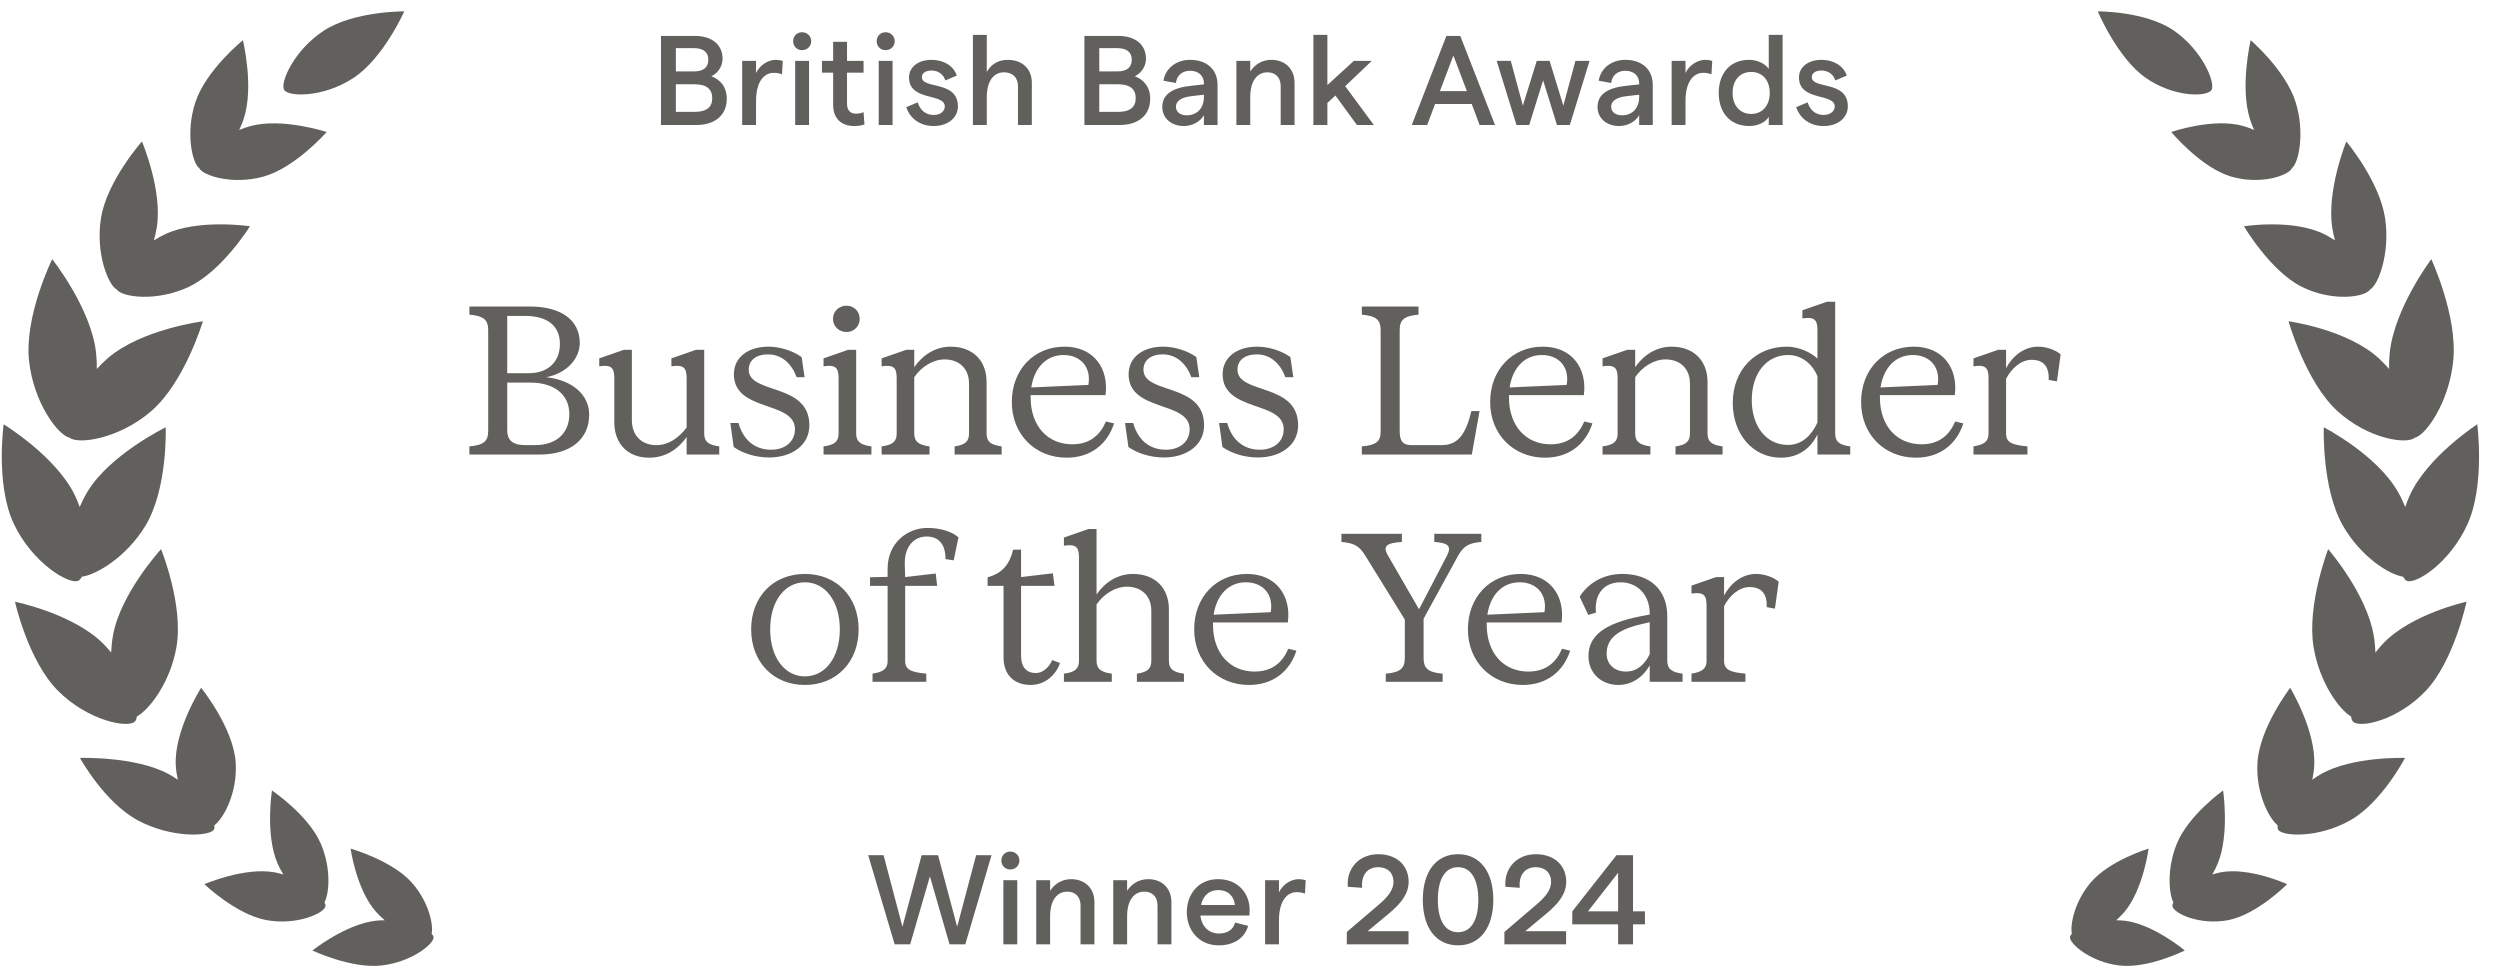<svg width="110" height="43" viewBox="0 0 110 43" fill="none" xmlns="http://www.w3.org/2000/svg">
<path d="M8.763 7.394C8.912 7.722 10.22 8.15 11.59 7.771C12.996 7.381 14.373 5.809 14.373 5.809C14.373 5.809 12.411 5.162 11.004 5.552C10.837 5.598 10.677 5.655 10.524 5.719C10.598 5.565 10.665 5.403 10.722 5.232C11.191 3.818 10.687 1.77 10.687 1.77C10.687 1.77 9.069 3.077 8.599 4.491C8.152 5.836 8.46 7.171 8.763 7.394Z" fill="#62605D"/>
<path d="M15.547 3.434C16.869 2.569 17.788 0.5 17.788 0.5C17.788 0.5 15.57 0.484 14.248 1.349C12.926 2.214 12.31 3.647 12.504 3.957C12.697 4.268 14.225 4.298 15.547 3.434Z" fill="#62605D"/>
<path d="M5.14 12.74C5.362 13.072 6.87 13.295 8.302 12.624C9.772 11.934 10.998 9.956 10.998 9.956C10.998 9.956 8.736 9.615 7.265 10.305C7.09 10.387 6.926 10.48 6.77 10.578C6.823 10.395 6.867 10.205 6.899 10.007C7.161 8.372 6.245 6.225 6.245 6.225C6.245 6.225 4.706 7.958 4.444 9.594C4.194 11.149 4.768 12.553 5.14 12.74L5.14 12.74Z" fill="#62605D"/>
<path d="M3.058 19.256C3.416 19.565 5.22 19.328 6.657 18.087C8.132 16.812 8.926 14.136 8.926 14.136C8.926 14.136 6.218 14.485 4.743 15.76C4.568 15.911 4.407 16.071 4.259 16.235C4.263 16.008 4.254 15.775 4.229 15.538C4.021 13.572 2.297 11.403 2.297 11.403C2.297 11.403 1.068 13.901 1.277 15.867C1.474 17.737 2.572 19.163 3.058 19.256L3.058 19.256Z" fill="#62605D"/>
<path d="M3.445 25.552C3.502 25.526 3.556 25.462 3.605 25.374C4.233 25.294 5.566 24.511 6.4 23.131C7.39 21.493 7.291 18.801 7.291 18.801C7.291 18.801 4.841 19.995 3.851 21.632C3.716 21.855 3.604 22.082 3.507 22.308C3.447 22.141 3.38 21.973 3.301 21.807C2.48 20.085 0.161 18.669 0.161 18.669C0.161 18.669 -0.208 21.339 0.614 23.061C1.435 24.783 3.044 25.739 3.445 25.552Z" fill="#62605D"/>
<path d="M5.938 31.745C5.98 31.701 6.007 31.624 6.021 31.525C6.556 31.237 7.483 30.054 7.761 28.488C8.091 26.629 7.087 24.163 7.087 24.163C7.087 24.163 5.299 26.108 4.97 27.967C4.925 28.22 4.901 28.469 4.891 28.712C4.78 28.578 4.664 28.445 4.536 28.317C3.216 26.999 0.659 26.476 0.659 26.476C0.659 26.476 1.236 29.082 2.557 30.4C3.878 31.718 5.643 32.056 5.938 31.745Z" fill="#62605D"/>
<path d="M9.434 36.313C9.857 35.984 10.45 34.868 10.372 33.566C10.279 32.027 8.85 30.264 8.85 30.264C8.85 30.264 7.642 32.155 7.735 33.695C7.748 33.908 7.781 34.111 7.824 34.309C7.694 34.221 7.562 34.135 7.417 34.057C5.943 33.267 3.518 33.349 3.518 33.349C3.518 33.349 4.59 35.305 6.064 36.095C7.537 36.885 9.207 36.81 9.409 36.506C9.438 36.463 9.442 36.394 9.434 36.313Z" fill="#62605D"/>
<path d="M14.32 39.873C14.328 39.829 14.31 39.769 14.278 39.703C14.489 39.305 14.579 38.197 14.116 37.124C13.568 35.855 11.966 34.781 11.966 34.781C11.966 34.781 11.663 36.718 12.211 37.987C12.287 38.163 12.374 38.325 12.468 38.478C12.344 38.442 12.22 38.407 12.088 38.383C10.756 38.14 8.992 38.904 8.992 38.904C8.992 38.904 10.391 40.242 11.724 40.485C13.057 40.727 14.266 40.187 14.32 39.873Z" fill="#62605D"/>
<path d="M18.991 41.087C19.079 40.675 18.857 39.663 18.12 38.835C17.247 37.856 15.426 37.338 15.426 37.338C15.426 37.338 15.676 39.145 16.549 40.125C16.67 40.26 16.798 40.381 16.93 40.492C16.802 40.493 16.674 40.496 16.543 40.511C15.208 40.659 13.745 41.821 13.745 41.821C13.745 41.821 15.447 42.63 16.781 42.482C18.115 42.333 19.113 41.521 19.078 41.227C19.072 41.185 19.039 41.137 18.991 41.087L18.991 41.087Z" fill="#62605D"/>
<path d="M29.083 5.5V1.58H30.572C31.3 1.58 31.793 1.944 31.793 2.588C31.793 2.952 31.547 3.243 31.3 3.355C31.681 3.495 31.978 3.814 31.978 4.346C31.978 5.069 31.457 5.5 30.639 5.5H29.083ZM29.738 3.142H30.533C30.953 3.142 31.166 2.963 31.166 2.633C31.166 2.297 30.953 2.118 30.527 2.118H29.738V3.142ZM29.738 4.923H30.561C31.087 4.923 31.339 4.716 31.339 4.318C31.339 3.921 31.087 3.708 30.561 3.708H29.738V4.923ZM34.408 3.271C34.308 3.226 34.173 3.204 34.044 3.204C33.63 3.204 33.266 3.574 33.266 4.447V5.5H32.656V2.678H33.266V3.215C33.417 2.879 33.787 2.633 34.128 2.633C34.235 2.633 34.358 2.65 34.442 2.683L34.408 3.271ZM35.29 2.207C35.066 2.207 34.898 2.034 34.898 1.815C34.898 1.591 35.066 1.418 35.29 1.418C35.52 1.418 35.694 1.591 35.694 1.815C35.694 2.034 35.52 2.207 35.29 2.207ZM34.988 5.5V2.678H35.598V5.5H34.988ZM38.036 5.478C37.901 5.522 37.745 5.545 37.588 5.545C37.056 5.545 36.658 5.254 36.658 4.61V3.198H36.166V2.678H36.658V1.838H37.269V2.678H37.997V3.198H37.269V4.576C37.269 4.856 37.425 5.002 37.655 5.002C37.761 5.002 37.89 4.985 37.997 4.934L38.036 5.478ZM38.965 2.207C38.741 2.207 38.573 2.034 38.573 1.815C38.573 1.591 38.741 1.418 38.965 1.418C39.195 1.418 39.368 1.591 39.368 1.815C39.368 2.034 39.195 2.207 38.965 2.207ZM38.663 5.5V2.678H39.273V5.5H38.663ZM41.084 5.545C40.395 5.545 40.003 5.119 39.874 4.716L40.378 4.503C40.473 4.806 40.691 5.058 41.084 5.058C41.375 5.058 41.571 4.89 41.571 4.688C41.571 4.078 39.997 4.475 39.997 3.406C39.997 2.963 40.383 2.633 40.994 2.633C41.526 2.633 41.974 2.913 42.097 3.327L41.593 3.54C41.52 3.26 41.257 3.103 40.999 3.103C40.731 3.103 40.563 3.21 40.563 3.394C40.563 3.938 42.148 3.523 42.148 4.682C42.148 5.17 41.722 5.545 41.084 5.545ZM42.808 5.5V1.535H43.418V3.165C43.614 2.812 43.945 2.633 44.342 2.633C44.981 2.633 45.401 3.03 45.401 3.646V5.5H44.79V3.786C44.79 3.411 44.555 3.182 44.174 3.182C43.704 3.182 43.418 3.59 43.418 4.279V5.5H42.808ZM47.714 5.5V1.58H49.203C49.931 1.58 50.424 1.944 50.424 2.588C50.424 2.952 50.178 3.243 49.931 3.355C50.312 3.495 50.609 3.814 50.609 4.346C50.609 5.069 50.088 5.5 49.27 5.5H47.714ZM48.369 3.142H49.164C49.584 3.142 49.797 2.963 49.797 2.633C49.797 2.297 49.584 2.118 49.158 2.118H48.369V3.142ZM48.369 4.923H49.192C49.718 4.923 49.971 4.716 49.971 4.318C49.971 3.921 49.718 3.708 49.192 3.708H48.369V4.923ZM52.362 2.633C53.079 2.633 53.572 3.036 53.572 3.742V5.5H52.972V5.069C52.81 5.354 52.463 5.545 52.088 5.545C51.528 5.545 51.141 5.192 51.141 4.71C51.141 4.156 51.572 3.859 52.44 3.77L52.972 3.714V3.674C52.972 3.327 52.732 3.114 52.362 3.114C52.02 3.114 51.78 3.316 51.74 3.652L51.192 3.551C51.281 2.997 51.763 2.633 52.362 2.633ZM52.211 5.074C52.687 5.074 52.967 4.744 52.972 4.285V4.167L52.435 4.229C51.976 4.279 51.74 4.447 51.74 4.694C51.74 4.918 51.925 5.074 52.211 5.074ZM54.401 5.5V2.678H55.011V3.148C55.202 2.846 55.527 2.633 55.941 2.633C56.54 2.633 56.96 3.03 56.96 3.641V5.5H56.35V3.781C56.35 3.428 56.132 3.182 55.773 3.182C55.297 3.182 55.011 3.585 55.011 4.262V5.5H54.401ZM59.704 5.5L58.758 4.201L58.405 4.531V5.5H57.789V1.535H58.405V3.742L59.57 2.678H60.359L59.189 3.792L60.449 5.5H59.704ZM65.103 5.5L64.756 4.576H63.143L62.796 5.5H62.118L63.641 1.58H64.252L65.781 5.5H65.103ZM63.356 4.01H64.543L63.949 2.442L63.356 4.01ZM66.726 5.5L65.853 2.678H66.474L67.006 4.649L67.617 2.678H68.182L68.787 4.649L69.319 2.678H69.941L69.073 5.5H68.507L67.897 3.534L67.286 5.5H66.726ZM71.513 2.633C72.23 2.633 72.722 3.036 72.722 3.742V5.5H72.123V5.069C71.961 5.354 71.614 5.545 71.239 5.545C70.678 5.545 70.292 5.192 70.292 4.71C70.292 4.156 70.723 3.859 71.591 3.77L72.123 3.714V3.674C72.123 3.327 71.882 3.114 71.513 3.114C71.171 3.114 70.93 3.316 70.891 3.652L70.343 3.551C70.432 2.997 70.914 2.633 71.513 2.633ZM71.362 5.074C71.838 5.074 72.118 4.744 72.123 4.285V4.167L71.586 4.229C71.126 4.279 70.891 4.447 70.891 4.694C70.891 4.918 71.076 5.074 71.362 5.074ZM75.305 3.271C75.204 3.226 75.07 3.204 74.941 3.204C74.526 3.204 74.162 3.574 74.162 4.447V5.5H73.552V2.678H74.162V3.215C74.314 2.879 74.683 2.633 75.025 2.633C75.131 2.633 75.254 2.65 75.338 2.683L75.305 3.271ZM76.973 5.545C76.111 5.545 75.624 4.94 75.624 4.089C75.624 3.238 76.111 2.633 76.962 2.633C77.326 2.633 77.657 2.795 77.825 3.03V1.535H78.435V5.5H77.825V5.142C77.69 5.377 77.349 5.545 76.973 5.545ZM77.052 5.013C77.545 5.013 77.869 4.643 77.869 4.089C77.869 3.529 77.545 3.165 77.052 3.165C76.559 3.165 76.234 3.529 76.234 4.089C76.234 4.643 76.559 5.013 77.052 5.013ZM80.241 5.545C79.552 5.545 79.16 5.119 79.031 4.716L79.535 4.503C79.631 4.806 79.849 5.058 80.241 5.058C80.532 5.058 80.728 4.89 80.728 4.688C80.728 4.078 79.155 4.475 79.155 3.406C79.155 2.963 79.541 2.633 80.151 2.633C80.683 2.633 81.132 2.913 81.255 3.327L80.751 3.54C80.678 3.26 80.415 3.103 80.157 3.103C79.888 3.103 79.72 3.21 79.72 3.394C79.72 3.938 81.305 3.523 81.305 4.682C81.305 5.17 80.879 5.545 80.241 5.545Z" fill="#62605D"/>
<path d="M20.653 19.641C21.288 19.586 21.481 19.411 21.481 18.96V14.526C21.481 14.075 21.288 13.9 20.653 13.845V13.486H23.302C24.682 13.486 25.51 14.075 25.51 15.096C25.51 15.759 24.958 16.421 24.038 16.596C25.225 16.734 25.924 17.396 25.924 18.243C25.924 19.328 25.096 20 23.744 20H20.653V19.641ZM22.318 18.924C22.318 19.328 22.502 19.586 23.118 19.586H23.532C24.471 19.586 25.05 19.071 25.05 18.215C25.05 17.36 24.388 16.835 23.339 16.835H22.318V18.924ZM23.265 16.421C24.13 16.421 24.636 15.906 24.636 15.133C24.636 14.324 24.066 13.9 23.109 13.9H22.318V16.421H23.265ZM28.556 20.138C27.627 20.138 27.029 19.531 27.029 18.574V16.633C27.029 16.154 26.873 16.044 26.367 16.118V15.768L27.452 15.391H27.802V18.482C27.802 19.154 28.216 19.586 28.887 19.586C29.403 19.586 29.853 19.282 30.212 18.813V16.633C30.212 16.154 30.047 16.044 29.541 16.118V15.768L30.626 15.391H30.985V19.071C30.985 19.411 31.141 19.577 31.647 19.641V20H30.212V19.227C29.789 19.825 29.228 20.138 28.556 20.138ZM33.846 20.129C33.266 20.129 32.714 19.963 32.282 19.669L32.135 18.611H32.494C32.696 19.356 33.211 19.788 33.929 19.788C34.536 19.788 34.978 19.439 34.978 18.887C34.978 17.617 32.291 18.142 32.291 16.467C32.291 15.722 32.917 15.253 33.809 15.253C34.324 15.253 34.895 15.437 35.272 15.713L35.401 16.596H35.051C34.84 16.016 34.407 15.593 33.791 15.593C33.257 15.593 32.944 15.86 32.944 16.265C32.944 17.369 35.612 16.826 35.612 18.712C35.612 19.604 34.821 20.129 33.846 20.129ZM36.236 19.641C36.742 19.577 36.898 19.411 36.898 19.071V16.633C36.898 16.154 36.742 16.044 36.236 16.118V15.768L37.321 15.391H37.671V19.071C37.671 19.411 37.836 19.577 38.342 19.641V20H36.236V19.641ZM37.248 14.609C36.916 14.609 36.65 14.36 36.65 14.029C36.65 13.698 36.916 13.45 37.248 13.45C37.569 13.45 37.827 13.698 37.827 14.029C37.827 14.36 37.569 14.609 37.248 14.609ZM38.792 19.641C39.298 19.577 39.454 19.411 39.454 19.071V16.633C39.454 16.154 39.298 16.044 38.792 16.118V15.768L39.877 15.391H40.227V16.154C40.613 15.602 41.175 15.253 41.828 15.253C42.785 15.253 43.41 15.851 43.41 16.808V19.071C43.41 19.411 43.567 19.577 44.073 19.641V20H42.003V19.641C42.481 19.577 42.637 19.411 42.637 19.071V16.881C42.637 16.2 42.187 15.814 41.561 15.814C41.064 15.814 40.549 16.127 40.227 16.596V19.071C40.227 19.411 40.393 19.577 40.899 19.641V20H38.792V19.641ZM46.931 20.138C45.551 20.138 44.52 19.117 44.52 17.691C44.52 16.265 45.495 15.253 46.839 15.253C48.136 15.253 48.798 16.228 48.642 17.387H45.348V17.488C45.348 18.74 46.093 19.549 47.179 19.549C47.961 19.549 48.412 19.135 48.66 18.546L49.019 18.629C48.725 19.54 47.998 20.138 46.931 20.138ZM45.376 17.047L47.888 16.936C48.026 16.154 47.547 15.621 46.793 15.621C46.057 15.621 45.514 16.154 45.376 17.047ZM51.214 20.129C50.634 20.129 50.082 19.963 49.65 19.669L49.502 18.611H49.861C50.063 19.356 50.579 19.788 51.296 19.788C51.904 19.788 52.345 19.439 52.345 18.887C52.345 17.617 49.659 18.142 49.659 16.467C49.659 15.722 50.284 15.253 51.177 15.253C51.692 15.253 52.262 15.437 52.639 15.713L52.768 16.596H52.419C52.207 16.016 51.775 15.593 51.158 15.593C50.625 15.593 50.312 15.86 50.312 16.265C50.312 17.369 52.98 16.826 52.98 18.712C52.98 19.604 52.189 20.129 51.214 20.129ZM55.351 20.129C54.771 20.129 54.219 19.963 53.787 19.669L53.64 18.611H53.999C54.201 19.356 54.716 19.788 55.434 19.788C56.041 19.788 56.483 19.439 56.483 18.887C56.483 17.617 53.796 18.142 53.796 16.467C53.796 15.722 54.422 15.253 55.314 15.253C55.829 15.253 56.4 15.437 56.777 15.713L56.906 16.596H56.556C56.345 16.016 55.912 15.593 55.296 15.593C54.762 15.593 54.449 15.86 54.449 16.265C54.449 17.369 57.117 16.826 57.117 18.712C57.117 19.604 56.326 20.129 55.351 20.129ZM64.741 18.086H65.1L64.76 20H59.92V19.641C60.555 19.586 60.748 19.43 60.748 18.979V14.526C60.748 14.075 60.555 13.9 59.92 13.845V13.486H62.414V13.845C61.779 13.9 61.586 14.075 61.586 14.526V18.97C61.586 19.411 61.724 19.586 62.119 19.586H63.435C64.143 19.586 64.493 19.117 64.741 18.086ZM67.978 20.138C66.597 20.138 65.567 19.117 65.567 17.691C65.567 16.265 66.542 15.253 67.885 15.253C69.183 15.253 69.845 16.228 69.689 17.387H66.395V17.488C66.395 18.74 67.14 19.549 68.226 19.549C69.008 19.549 69.459 19.135 69.707 18.546L70.066 18.629C69.772 19.54 69.045 20.138 67.978 20.138ZM66.423 17.047L68.934 16.936C69.072 16.154 68.594 15.621 67.84 15.621C67.103 15.621 66.561 16.154 66.423 17.047ZM70.512 19.641C71.018 19.577 71.175 19.411 71.175 19.071V16.633C71.175 16.154 71.018 16.044 70.512 16.118V15.768L71.598 15.391H71.948V16.154C72.334 15.602 72.895 15.253 73.548 15.253C74.505 15.253 75.131 15.851 75.131 16.808V19.071C75.131 19.411 75.287 19.577 75.793 19.641V20H73.723V19.641C74.201 19.577 74.358 19.411 74.358 19.071V16.881C74.358 16.2 73.907 15.814 73.281 15.814C72.785 15.814 72.269 16.127 71.948 16.596V19.071C71.948 19.411 72.113 19.577 72.619 19.641V20H70.512V19.641ZM76.241 17.728C76.241 16.283 77.234 15.253 78.615 15.253C79.166 15.253 79.7 15.52 79.967 15.777V14.517C79.967 14.048 79.811 13.937 79.305 14.011V13.652L80.39 13.275H80.749V19.071C80.749 19.411 80.905 19.577 81.411 19.641V20H79.967V19.117C79.672 19.724 79.139 20.138 78.357 20.138C77.115 20.138 76.241 19.089 76.241 17.728ZM79.967 16.55C79.783 16.09 79.332 15.621 78.679 15.621C77.731 15.621 77.078 16.421 77.078 17.608C77.078 18.73 77.695 19.577 78.67 19.577C79.314 19.577 79.728 19.117 79.967 18.592V16.55ZM84.298 20.138C82.918 20.138 81.888 19.117 81.888 17.691C81.888 16.265 82.863 15.253 84.206 15.253C85.503 15.253 86.166 16.228 86.009 17.387H82.716V17.488C82.716 18.74 83.461 19.549 84.547 19.549C85.329 19.549 85.779 19.135 86.028 18.546L86.387 18.629C86.092 19.54 85.365 20.138 84.298 20.138ZM82.743 17.047L85.255 16.936C85.393 16.154 84.915 15.621 84.16 15.621C83.424 15.621 82.881 16.154 82.743 17.047ZM90.145 16.716C90.163 16.127 89.915 15.832 89.391 15.832C88.903 15.832 88.489 16.237 88.268 16.67V19.08C88.268 19.485 88.553 19.577 89.207 19.641V20H86.833V19.641C87.201 19.577 87.495 19.485 87.495 19.08V16.633C87.495 16.154 87.339 16.044 86.833 16.118V15.768L87.919 15.391H88.268V16.2C88.544 15.676 89.05 15.253 89.676 15.253C90.09 15.253 90.485 15.428 90.669 15.593L90.504 16.78L90.145 16.716ZM35.416 30.138C34.026 30.138 33.051 29.126 33.051 27.691C33.051 26.256 34.026 25.253 35.416 25.253C36.805 25.253 37.78 26.256 37.78 27.691C37.78 29.126 36.805 30.138 35.416 30.138ZM33.888 27.691C33.888 28.933 34.532 29.761 35.416 29.761C36.308 29.761 36.952 28.933 36.952 27.691C36.952 26.449 36.308 25.621 35.416 25.621C34.532 25.621 33.888 26.449 33.888 27.691ZM38.392 29.641C38.769 29.577 39.055 29.485 39.055 29.08V25.777H38.282V25.4L39.055 25.382V25.023C39.055 23.882 39.929 23.229 40.803 23.229C41.345 23.229 41.851 23.367 42.173 23.643L41.962 24.655L41.603 24.6C41.603 23.873 41.235 23.606 40.775 23.606C40.205 23.606 39.8 24.057 39.809 24.802L39.827 25.391L41.171 25.234L41.235 25.777H39.827V29.08C39.827 29.485 40.113 29.577 40.757 29.641V30H38.392V29.641ZM46.639 29.172C46.455 29.724 45.958 30.138 45.351 30.138C44.605 30.138 44.155 29.678 44.155 28.924V25.777H43.455V25.4C44.072 25.234 44.412 24.866 44.578 24.186H44.927V25.391L46.326 25.225L46.399 25.777H44.927V28.85C44.927 29.356 45.167 29.614 45.581 29.614C45.866 29.614 46.151 29.384 46.298 29.043L46.639 29.172ZM48.248 29.071C48.248 29.411 48.413 29.577 48.919 29.641V30H46.812V29.641C47.318 29.577 47.475 29.411 47.475 29.071V24.517C47.475 24.048 47.318 23.937 46.812 24.011V23.652L47.898 23.275H48.248V26.154C48.634 25.602 49.195 25.253 49.848 25.253C50.805 25.253 51.431 25.851 51.431 26.808V29.071C51.431 29.411 51.587 29.577 52.093 29.641V30H50.023V29.641C50.502 29.577 50.658 29.411 50.658 29.071V26.881C50.658 26.2 50.207 25.814 49.582 25.814C49.085 25.814 48.57 26.127 48.248 26.596V29.071ZM54.954 30.138C53.574 30.138 52.544 29.117 52.544 27.691C52.544 26.265 53.519 25.253 54.862 25.253C56.159 25.253 56.822 26.228 56.665 27.387H53.372V27.488C53.372 28.74 54.117 29.549 55.203 29.549C55.984 29.549 56.435 29.135 56.684 28.546L57.042 28.629C56.748 29.54 56.021 30.138 54.954 30.138ZM53.399 27.047L55.911 26.936C56.049 26.154 55.571 25.621 54.816 25.621C54.08 25.621 53.537 26.154 53.399 27.047ZM60.974 29.641C61.609 29.586 61.811 29.411 61.811 28.96V27.258L60.109 24.508C59.842 24.066 59.658 23.9 59.023 23.845V23.486H61.682V23.845C60.992 23.891 60.836 24.029 61.066 24.434L62.437 26.808L63.66 24.462C63.881 24.038 63.743 23.891 63.108 23.845V23.486H65.178V23.845C64.626 23.891 64.396 24.029 64.157 24.452L62.639 27.222V28.96C62.639 29.411 62.842 29.586 63.476 29.641V30H60.974V29.641ZM66.998 30.138C65.618 30.138 64.588 29.117 64.588 27.691C64.588 26.265 65.563 25.253 66.906 25.253C68.203 25.253 68.866 26.228 68.709 27.387H65.416V27.488C65.416 28.74 66.161 29.549 67.247 29.549C68.029 29.549 68.479 29.135 68.728 28.546L69.087 28.629C68.792 29.54 68.065 30.138 66.998 30.138ZM65.443 27.047L67.955 26.936C68.093 26.154 67.615 25.621 66.86 25.621C66.124 25.621 65.581 26.154 65.443 27.047ZM71.207 30.138C70.462 30.138 69.892 29.623 69.892 28.868C69.892 27.958 70.619 27.433 72.164 27.12L72.587 27.038V26.992C72.587 26.154 72.026 25.621 71.309 25.621C70.563 25.621 70.14 26.154 70.223 26.955L69.883 27.056L69.505 26.256C69.855 25.694 70.508 25.253 71.382 25.253C72.551 25.253 73.36 25.906 73.36 27.111V29.071C73.36 29.411 73.526 29.577 74.032 29.641V30H72.587V29.273C72.284 29.816 71.778 30.138 71.207 30.138ZM70.692 28.767C70.692 29.236 71.051 29.549 71.539 29.549C72.035 29.549 72.367 29.236 72.587 28.786V27.378L72.192 27.47C71.134 27.718 70.692 28.123 70.692 28.767ZM77.737 26.716C77.756 26.127 77.507 25.832 76.983 25.832C76.495 25.832 76.081 26.237 75.86 26.67V29.08C75.86 29.485 76.146 29.577 76.799 29.641V30H74.425V29.641C74.793 29.577 75.088 29.485 75.088 29.08V26.633C75.088 26.154 74.931 26.044 74.425 26.118V25.768L75.511 25.391H75.86V26.2C76.136 25.676 76.642 25.253 77.268 25.253C77.682 25.253 78.078 25.428 78.262 25.593L78.096 26.78L77.737 26.716Z" fill="#62605D"/>
<path d="M39.365 41.55L38.2 37.63H38.878L39.707 40.777L40.552 37.63H41.275L42.115 40.777L42.949 37.63H43.627L42.473 41.55H41.779L40.916 38.56L40.048 41.55H39.365ZM44.451 38.257C44.227 38.257 44.059 38.084 44.059 37.865C44.059 37.641 44.227 37.468 44.451 37.468C44.68 37.468 44.854 37.641 44.854 37.865C44.854 38.084 44.68 38.257 44.451 38.257ZM44.148 41.55V38.728H44.759V41.55H44.148ZM45.595 41.55V38.728H46.205V39.198C46.395 38.896 46.72 38.683 47.135 38.683C47.734 38.683 48.154 39.08 48.154 39.691V41.55H47.544V39.831C47.544 39.478 47.325 39.232 46.967 39.232C46.491 39.232 46.205 39.635 46.205 40.312V41.55H45.595ZM48.983 41.55V38.728H49.593V39.198C49.783 38.896 50.108 38.683 50.523 38.683C51.122 38.683 51.542 39.08 51.542 39.691V41.55H50.931V39.831C50.931 39.478 50.713 39.232 50.355 39.232C49.879 39.232 49.593 39.635 49.593 40.312V41.55H48.983ZM54.985 40.032C54.985 40.116 54.98 40.234 54.974 40.284H52.818C52.874 40.772 53.188 41.074 53.636 41.074C54.005 41.074 54.269 40.9 54.341 40.592L54.918 40.738C54.767 41.281 54.285 41.595 53.625 41.595C52.729 41.595 52.219 40.9 52.219 40.139C52.219 39.377 52.701 38.683 53.597 38.683C54.504 38.683 54.985 39.344 54.985 40.032ZM52.846 39.82H54.336C54.297 39.439 54.045 39.164 53.597 39.164C53.21 39.164 52.936 39.4 52.846 39.82ZM57.418 39.321C57.317 39.276 57.183 39.254 57.054 39.254C56.639 39.254 56.275 39.624 56.275 40.497V41.55H55.665V38.728H56.275V39.265C56.427 38.929 56.796 38.683 57.138 38.683C57.244 38.683 57.367 38.7 57.451 38.733L57.418 39.321ZM59.259 41.55V41.007L60.681 39.792C61.123 39.416 61.314 39.114 61.314 38.8C61.314 38.408 61.051 38.156 60.642 38.156C60.16 38.156 59.88 38.515 59.936 39.064L59.303 39.019C59.236 38.19 59.819 37.585 60.642 37.585C61.448 37.585 61.98 38.072 61.98 38.8C61.98 39.282 61.7 39.719 61.073 40.228L60.177 40.973H61.975V41.55H59.259ZM64.155 41.595C63.164 41.595 62.604 40.794 62.604 39.59C62.604 38.386 63.164 37.585 64.155 37.585C65.141 37.585 65.706 38.386 65.706 39.59C65.706 40.794 65.141 41.595 64.155 41.595ZM64.155 41.018C64.732 41.018 65.046 40.475 65.046 39.59C65.046 38.705 64.732 38.156 64.155 38.156C63.573 38.156 63.265 38.705 63.265 39.59C63.265 40.475 63.573 41.018 64.155 41.018ZM66.193 41.55V41.007L67.615 39.792C68.058 39.416 68.248 39.114 68.248 38.8C68.248 38.408 67.985 38.156 67.576 38.156C67.094 38.156 66.814 38.515 66.87 39.064L66.238 39.019C66.17 38.19 66.753 37.585 67.576 37.585C68.382 37.585 68.914 38.072 68.914 38.8C68.914 39.282 68.634 39.719 68.007 40.228L67.111 40.973H68.909V41.55H66.193ZM71.197 41.55V40.671H69.18V40.1L71.124 37.63H71.852V40.1H72.378V40.671H71.852V41.55H71.197ZM69.869 40.1H71.197V38.403L69.869 40.1Z" fill="#62605D"/>
<path d="M100.851 7.393C100.71 7.722 99.47 8.15 98.173 7.77C96.84 7.381 95.536 5.808 95.536 5.808C95.536 5.808 97.394 5.161 98.727 5.551C98.886 5.598 99.037 5.655 99.182 5.719C99.112 5.564 99.049 5.402 98.995 5.231C98.55 3.817 99.028 1.769 99.028 1.769C99.028 1.769 100.561 3.076 101.006 4.49C101.429 5.835 101.138 7.17 100.851 7.393Z" fill="#62605D"/>
<path d="M94.424 3.434C93.171 2.569 92.301 0.5 92.301 0.5C92.301 0.5 94.402 0.484 95.654 1.349C96.907 2.214 97.49 3.647 97.307 3.958C97.124 4.268 95.676 4.298 94.424 3.434Z" fill="#62605D"/>
<path d="M104.283 12.74C104.073 13.072 102.645 13.295 101.288 12.624C99.895 11.934 98.734 9.956 98.734 9.956C98.734 9.956 100.877 9.615 102.27 10.305C102.436 10.387 102.592 10.48 102.739 10.578C102.69 10.395 102.647 10.205 102.617 10.007C102.369 8.372 103.237 6.225 103.237 6.225C103.237 6.225 104.695 7.958 104.943 9.594C105.18 11.149 104.636 12.553 104.283 12.74L104.283 12.74Z" fill="#62605D"/>
<path d="M106.256 19.256C105.917 19.565 104.208 19.328 102.846 18.087C101.449 16.812 100.696 14.136 100.696 14.136C100.696 14.136 103.262 14.485 104.66 15.76C104.826 15.911 104.977 16.071 105.118 16.235C105.114 16.008 105.123 15.775 105.147 15.538C105.344 13.572 106.977 11.403 106.977 11.403C106.977 11.403 108.141 13.901 107.943 15.867C107.756 17.737 106.716 19.163 106.256 19.256L106.256 19.256Z" fill="#62605D"/>
<path d="M105.889 25.552C105.835 25.526 105.784 25.462 105.737 25.374C105.143 25.294 103.88 24.511 103.089 23.131C102.151 21.493 102.246 18.8 102.246 18.8C102.246 18.8 104.566 19.994 105.504 21.632C105.632 21.855 105.739 22.082 105.831 22.308C105.887 22.14 105.95 21.973 106.025 21.806C106.804 20.085 109 18.669 109 18.669C109 18.669 109.35 21.339 108.571 23.061C107.793 24.783 106.269 25.739 105.889 25.552Z" fill="#62605D"/>
<path d="M103.527 31.745C103.487 31.701 103.461 31.624 103.448 31.525C102.942 31.237 102.063 30.054 101.8 28.488C101.487 26.629 102.439 24.163 102.439 24.163C102.439 24.163 104.132 26.108 104.444 27.967C104.487 28.22 104.51 28.469 104.519 28.712C104.624 28.578 104.734 28.445 104.855 28.317C106.106 26.999 108.528 26.476 108.528 26.476C108.528 26.476 107.981 29.082 106.73 30.4C105.479 31.718 103.807 32.056 103.527 31.745Z" fill="#62605D"/>
<path d="M100.215 36.313C99.814 35.984 99.253 34.868 99.327 33.567C99.415 32.027 100.769 30.264 100.769 30.264C100.769 30.264 101.913 32.156 101.825 33.696C101.813 33.908 101.781 34.112 101.74 34.309C101.864 34.222 101.989 34.135 102.127 34.057C103.523 33.267 105.82 33.349 105.82 33.349C105.82 33.349 104.805 35.305 103.408 36.095C102.012 36.885 100.431 36.81 100.239 36.507C100.212 36.463 100.208 36.395 100.215 36.313Z" fill="#62605D"/>
<path d="M95.587 39.873C95.579 39.829 95.596 39.769 95.626 39.703C95.427 39.305 95.341 38.197 95.78 37.124C96.299 35.855 97.817 34.781 97.817 34.781C97.817 34.781 98.104 36.718 97.584 37.987C97.513 38.163 97.43 38.325 97.341 38.478C97.458 38.442 97.576 38.407 97.7 38.383C98.963 38.14 100.634 38.904 100.634 38.904C100.634 38.904 99.308 40.242 98.046 40.485C96.783 40.727 95.638 40.187 95.587 39.873Z" fill="#62605D"/>
<path d="M91.162 41.087C91.078 40.675 91.288 39.663 91.987 38.835C92.814 37.856 94.539 37.338 94.539 37.338C94.539 37.338 94.302 39.145 93.474 40.125C93.36 40.26 93.238 40.381 93.114 40.492C93.234 40.493 93.356 40.496 93.481 40.511C94.745 40.659 96.131 41.821 96.131 41.821C96.131 41.821 94.519 42.63 93.255 42.482C91.991 42.334 91.045 41.521 91.079 41.227C91.084 41.185 91.116 41.137 91.162 41.087L91.162 41.087Z" fill="#62605D"/>
</svg>
